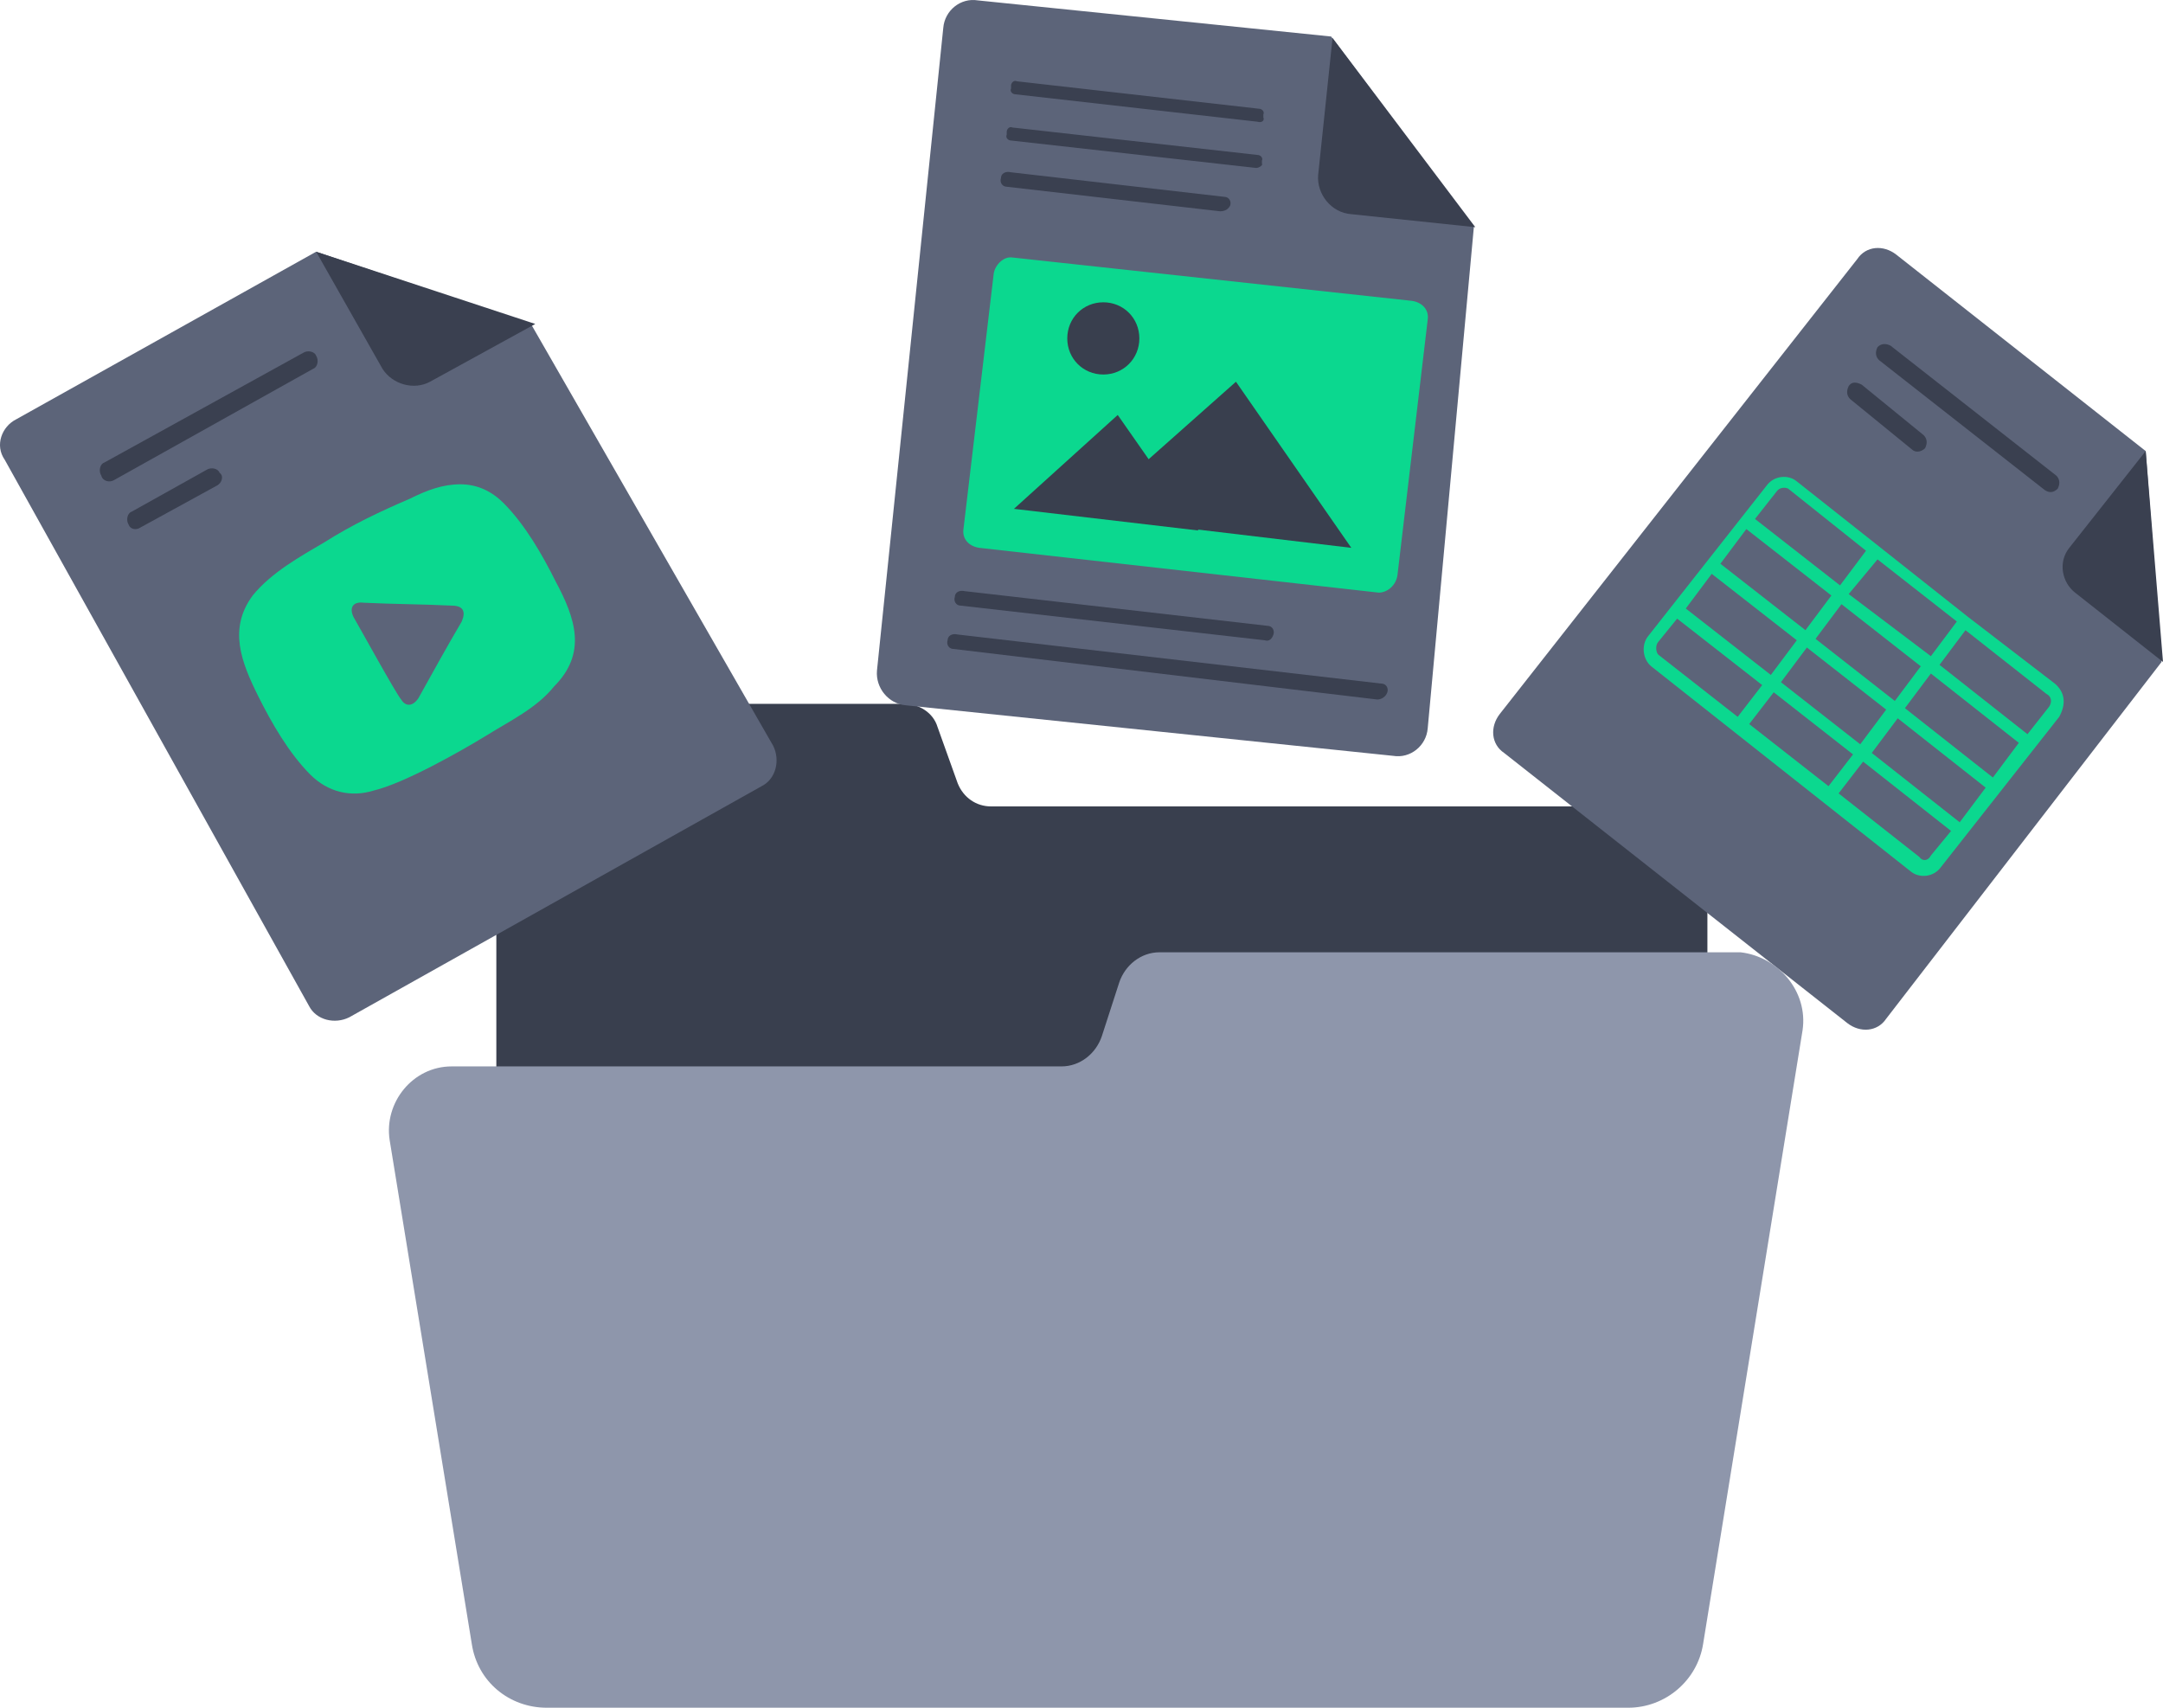 <svg width="152" height="120" viewBox="0 0 152 120" fill="none" xmlns="http://www.w3.org/2000/svg">
<path d="M67.3 55.041L65.882 51.082C65.578 50.067 64.565 49.458 63.552 49.458H38.628C36.5 49.458 34.879 51.082 34.879 53.214V109.14V99.903H119.984V60.42C119.984 58.289 118.363 56.665 116.236 56.665H69.63C68.617 56.665 67.706 56.056 67.3 55.041Z" fill="#393F4E"/>
<path d="M37.311 22.764L54.332 52.402C54.838 53.417 54.534 54.736 53.521 55.244L24.545 71.484C23.532 71.991 22.215 71.687 21.708 70.672L0.331 32.305C-0.379 31.29 0.128 29.971 1.141 29.463L22.215 17.689L37.311 22.764Z" fill="#5C6479"/>
<path d="M22.012 25.911L8.031 33.726C7.727 33.929 7.22 33.828 7.119 33.422C6.916 33.117 7.018 32.61 7.321 32.508L21.303 24.794C21.607 24.591 22.114 24.693 22.215 24.997C22.418 25.302 22.316 25.809 22.012 25.911Z" fill="#3A4050"/>
<path d="M15.224 34.132L9.854 37.075C9.55 37.279 9.145 37.177 9.044 36.873C8.841 36.568 8.943 36.06 9.246 35.959L14.515 33.016C14.819 32.812 15.325 32.914 15.427 33.218C15.731 33.422 15.629 33.929 15.224 34.132Z" fill="#3A4050"/>
<path d="M22.215 17.689L26.875 25.911C27.584 27.027 29.104 27.433 30.219 26.824L37.615 22.764" fill="#3A4050"/>
<path d="M39.033 40.831C38.121 39.004 36.905 36.873 35.386 35.35C34.575 34.538 33.562 34.031 32.346 34.031C31.13 34.031 30.016 34.437 28.8 35.045C26.672 35.959 24.747 36.873 22.823 38.09C21.1 39.105 19.074 40.222 17.757 41.846C16.034 44.18 16.946 46.515 18.162 48.951C19.074 50.778 20.29 52.909 21.809 54.432C23.025 55.65 24.646 56.056 26.267 55.548C28.395 55.041 32.346 52.808 34.17 51.691C35.791 50.676 37.716 49.763 38.932 48.24C41.262 45.906 40.451 43.47 39.033 40.831ZM24.849 43.368C24.545 42.759 24.747 42.252 25.558 42.353C27.686 42.455 29.712 42.455 31.738 42.556C32.549 42.556 32.751 42.962 32.447 43.673C31.434 45.398 30.421 47.225 29.408 49.052C29.003 49.661 28.496 49.661 28.192 49.154C27.888 48.849 25.153 43.876 24.849 43.368Z" fill="#0BD88F"/>
<path d="M151.899 46.515L132.547 71.585C131.939 72.498 130.724 72.6 129.812 71.889L105.699 52.909C104.787 52.3 104.685 51.082 105.395 50.169L130.521 18.197C131.129 17.283 132.345 17.181 133.256 17.892L150.784 31.696L151.899 46.515Z" fill="url(#paint0_linear_199_7613)"/>
<path d="M143.692 34.436L132.041 25.302C131.838 25.099 131.737 24.794 131.939 24.388C132.142 24.185 132.446 24.084 132.851 24.287L144.503 33.422C144.705 33.624 144.806 33.929 144.604 34.335C144.3 34.639 143.996 34.639 143.692 34.436Z" fill="#3A4050"/>
<path d="M134.371 31.594L130.015 28.042C129.812 27.839 129.711 27.535 129.913 27.128C130.116 26.824 130.42 26.824 130.825 27.027L135.182 30.579C135.384 30.782 135.486 31.087 135.283 31.493C134.979 31.797 134.574 31.797 134.371 31.594Z" fill="#3A4050"/>
<path d="M150.784 31.696L145.414 38.496C144.604 39.511 144.908 40.932 145.82 41.643L152 46.515" fill="#3A4050"/>
<path d="M144.401 48.037L138.322 43.368L132.041 38.395L126.266 33.827C125.658 33.32 124.645 33.421 124.138 34.132L115.83 44.688C115.324 45.297 115.425 46.312 116.033 46.819L134.27 61.232C134.878 61.74 135.891 61.638 136.397 60.928L144.705 50.372C145.212 49.458 145.11 48.646 144.401 48.037ZM125.151 47.936L126.975 45.5L132.547 49.864L130.724 52.3L125.151 47.936ZM130.217 53.011L128.495 55.244L122.922 50.879L124.645 48.646L130.217 53.011ZM134.979 46.819L133.155 49.255L127.583 44.891L129.407 42.455L134.979 46.819ZM129.913 41.744L131.939 39.308L137.512 43.673L135.688 46.109L129.913 41.744ZM140.045 54.635L133.864 49.763L135.688 47.327L141.868 52.199L140.045 54.635ZM126.874 44.282L120.896 39.613L122.72 37.177L128.697 41.846L126.874 44.282ZM120.288 40.323L126.266 44.992L124.442 47.428L118.464 42.759L120.288 40.323ZM133.358 50.473L139.538 55.345L137.714 57.781L131.534 52.909L133.358 50.473ZM143.996 49.661L142.476 51.59L136.296 46.718L138.12 44.282L143.793 48.748C144.199 48.951 144.199 49.357 143.996 49.661ZM125.658 34.335L131.129 38.699L129.305 41.135L123.328 36.466L124.847 34.538C125.05 34.233 125.455 34.233 125.658 34.335ZM116.539 45.094L117.857 43.47L123.834 48.139L122.112 50.372L116.539 46.007C116.337 45.804 116.337 45.297 116.539 45.094ZM134.878 60.217L129.204 55.751L130.926 53.518L137.107 58.39L135.688 60.116C135.485 60.522 135.08 60.522 134.878 60.217Z" fill="#0BD88F"/>
<path d="M126.671 72.397L119.68 115.534C119.275 118.072 117.046 120 114.412 120H38.425C35.791 120 33.562 118.173 33.157 115.534L27.382 80.111C26.977 77.472 29.003 74.935 31.738 74.935H74.595C75.912 74.935 77.026 74.021 77.432 72.803L78.648 69.048C79.053 67.83 80.167 66.916 81.484 66.916H122.315C124.949 67.221 127.076 69.657 126.671 72.397Z" fill="#8E96AB"/>
<path d="M103.571 15.964L100.329 51.184C100.228 52.402 99.113 53.315 97.898 53.112L63.653 49.56C62.437 49.458 61.525 48.342 61.627 47.124L66.287 1.957C66.388 0.739 67.503 -0.175 68.719 0.028L93.541 2.566L103.571 15.964Z" fill="url(#paint1_linear_199_7613)"/>
<path d="M93.642 2.667L92.629 12.31C92.528 13.629 93.541 14.949 94.96 15.05L103.673 15.964" fill="#3A4050"/>
<path d="M96.885 41.643L68.82 38.496C68.111 38.395 67.604 37.887 67.706 37.177L69.833 19.212C69.934 18.603 70.542 17.994 71.15 18.095L99.215 21.14C99.924 21.242 100.431 21.749 100.329 22.46L98.202 40.425C98.1 41.135 97.492 41.643 96.885 41.643Z" fill="#0BD88F"/>
<path d="M84.22 37.279L71.252 35.756L78.546 29.159L84.22 37.279Z" fill="#393F4E"/>
<path d="M94.96 38.496L76.216 36.264L86.854 26.824L94.96 38.496Z" fill="#393F4E"/>
<path d="M77.533 26.317C78.952 26.317 80.066 25.2 80.066 23.779C80.066 22.358 78.952 21.242 77.533 21.242C76.115 21.242 75 22.358 75 23.779C75 25.2 76.115 26.317 77.533 26.317Z" fill="#393F4E"/>
<path d="M88.374 8.554L71.353 6.626C71.15 6.626 70.948 6.423 71.049 6.22V6.017C71.049 5.814 71.252 5.611 71.454 5.712L88.475 7.641C88.678 7.641 88.881 7.844 88.779 8.047V8.25C88.881 8.453 88.678 8.656 88.374 8.554Z" fill="#3A4050"/>
<path d="M88.273 11.802L71.049 9.874C70.846 9.874 70.644 9.671 70.745 9.468V9.265C70.745 9.062 70.948 8.859 71.15 8.96L88.374 10.889C88.576 10.889 88.779 11.092 88.678 11.295V11.498C88.779 11.599 88.475 11.802 88.273 11.802Z" fill="#3A4050"/>
<path d="M88.88 44.992L67.503 42.556C67.199 42.556 66.996 42.252 67.098 41.947C67.098 41.643 67.402 41.44 67.807 41.541L89.083 43.977C89.387 43.977 89.59 44.282 89.488 44.586C89.387 44.891 89.184 45.094 88.88 44.992Z" fill="#3A4050"/>
<path d="M85.74 14.847L70.745 13.122C70.441 13.122 70.239 12.817 70.34 12.513C70.34 12.208 70.644 12.005 71.049 12.107L86.044 13.832C86.348 13.832 86.55 14.137 86.449 14.441C86.348 14.644 86.145 14.847 85.74 14.847Z" fill="#3A4050"/>
<path d="M96.783 49.154L66.996 45.601C66.692 45.601 66.49 45.297 66.591 44.992C66.591 44.688 66.895 44.485 67.3 44.586L97.087 48.037C97.391 48.037 97.594 48.342 97.492 48.646C97.391 48.951 97.087 49.154 96.783 49.154Z" fill="#3A4050"/>
<defs>
<linearGradient id="paint0_linear_199_7613" x1="128.399" y1="16.155" x2="128.399" y2="72.948" gradientUnits="userSpaceOnUse">
<stop stop-color="#5C6479"/>
<stop offset="0.996" stop-color="#5C6479"/>
</linearGradient>
<linearGradient id="paint1_linear_199_7613" x1="82.581" y1="-1.229" x2="82.581" y2="53.713" gradientUnits="userSpaceOnUse">
<stop stop-color="#5C6479"/>
<stop offset="0.996" stop-color="#5C6479"/>
</linearGradient>
</defs>
</svg>
